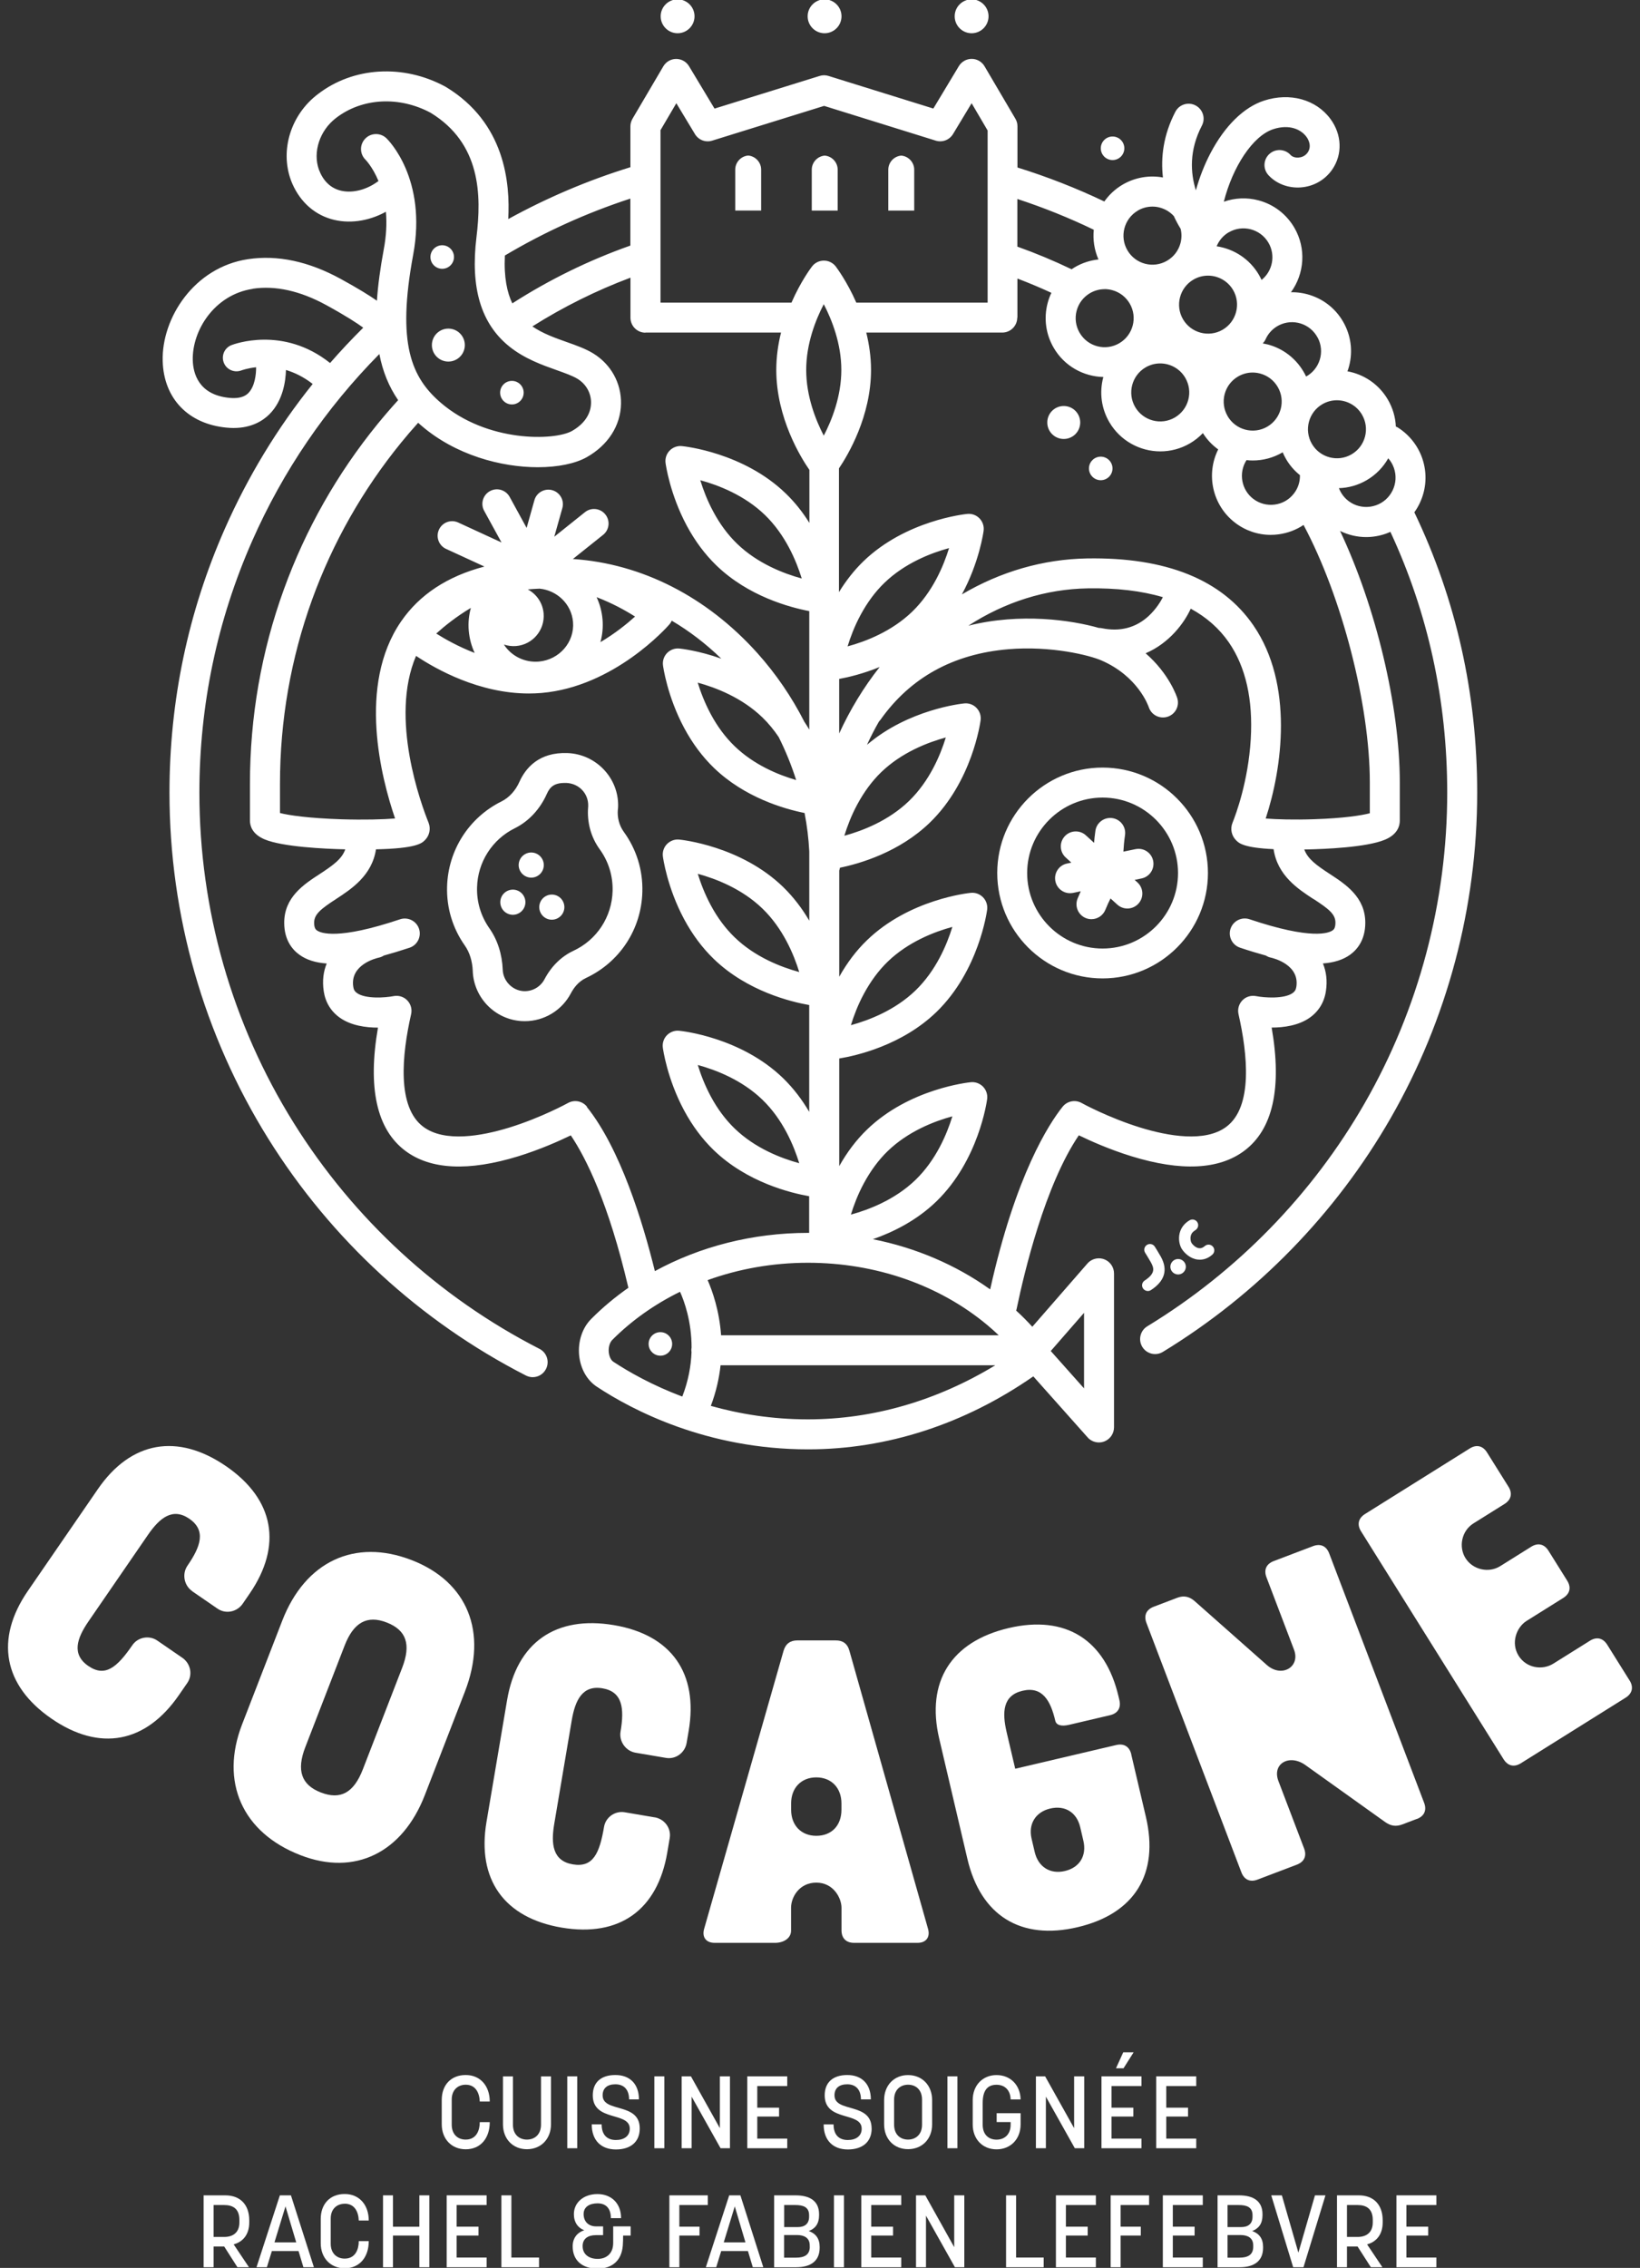 <?xml version="1.0" encoding="UTF-8"?>
<svg id="Calque_1" xmlns="http://www.w3.org/2000/svg" version="1.1" viewBox="0 0 282.86 390.9">
  <rect x="0" y="0" width="282.86" height="390.9" fill="#333333" stroke="none"/>
  <!-- Generator: Adobe Illustrator 29.8.2, SVG Export Plug-In . SVG Version: 2.1.1 Build 3)  -->
  <defs>
    <style>
      .st0 {
        fill: #fff;
      }
    </style>
  </defs>
  <path class="st0" d="M113.9,229.61c-1.12,0-2.03.91-2.03,2.03s.91,2.03,2.03,2.03,2.03-.91,2.03-2.03-.91-2.03-2.03-2.03Z"/>
  <path class="st0" d="M202.04,217.67c-.37.64-.15,1.45.49,1.82.64.37,1.45.15,1.82-.49.37-.64.15-1.45-.49-1.82-.64-.37-1.45-.15-1.82.49Z"/>
  <path class="st0" d="M206.16,212.03c.47-.27.64-.87.37-1.34-.27-.47-.87-.64-1.34-.37-.89.51-1.49,1.28-1.73,2.23-.26,1.07,0,2.14.38,2.73.49.76,1.46,1.64,2.67,1.81.13.02.27.03.42.03.61,0,1.39-.18,2.17-.87.41-.36.45-.98.09-1.39-.36-.41-.98-.45-1.39-.09-.34.3-.67.42-1.01.37-.52-.07-1.03-.52-1.29-.93-.1-.16-.25-.68-.12-1.19.1-.42.36-.74.78-.98Z"/>
  <path class="st0" d="M197.43,220.71c-.46.3-.59.91-.29,1.36.19.29.51.45.83.45.18,0,.37-.05.54-.16,2.38-1.55,2.96-3.48,1.72-5.73-.36-.65-1.02-1.71-1.05-1.75-.29-.46-.9-.6-1.36-.31-.46.29-.6.9-.31,1.36,0,0,.66,1.05.99,1.65.54.98.83,1.89-1.07,3.13Z"/>
  <path class="st0" d="M88.29,69.71c1.12,0,2.03-.91,2.03-2.03s-.91-2.03-2.03-2.03-2.03.91-2.03,2.03.91,2.03,2.03,2.03Z"/>
  <path class="st0" d="M74.49,59.48c0,1.57,1.27,2.84,2.84,2.84s2.84-1.27,2.84-2.84-1.27-2.84-2.84-2.84-2.84,1.27-2.84,2.84Z"/>
  <path class="st0" d="M76.27,46.33c1.12,0,2.03-.91,2.03-2.03s-.91-2.03-2.03-2.03-2.03.91-2.03,2.03.91,2.03,2.03,2.03Z"/>
  <path class="st0" d="M142.22,5.73c1.61,0,2.92-1.31,2.92-2.92s-1.31-2.92-2.92-2.92-2.92,1.31-2.92,2.92,1.31,2.92,2.92,2.92Z"/>
  <path class="st0" d="M116.87,5.73c1.61,0,2.92-1.31,2.92-2.92s-1.31-2.92-2.92-2.92-2.92,1.31-2.92,2.92,1.31,2.92,2.92,2.92Z"/>
  <path class="st0" d="M167.58,5.73c1.61,0,2.92-1.31,2.92-2.92s-1.31-2.92-2.92-2.92-2.92,1.31-2.92,2.92,1.31,2.92,2.92,2.92Z"/>
  <path class="st0" d="M144.48,29.25c0-1.27-.99-2.33-2.24-2.43-1.25.11-2.23,1.16-2.23,2.43v7.05h4.47v-7.05Z"/>
  <path class="st0" d="M157.68,29.25c0-1.27-.99-2.33-2.24-2.43-1.25.11-2.23,1.16-2.23,2.43v7.05h4.47v-7.05Z"/>
  <path class="st0" d="M129.05,26.81c-1.25.1-2.24,1.16-2.24,2.43v7.05h4.47v-7.05c0-1.27-.99-2.33-2.24-2.43Z"/>
  <path class="st0" d="M39.12,73.71c.4.04.79.06,1.16.06,3.11,0,5.06-1.25,6.18-2.36,2.38-2.38,2.81-5.78,2.86-7.64,1.47.44,3.05,1.19,4.61,2.41-6.1,7.6-11.17,15.95-15.15,24.95-6.34,14.36-9.55,29.67-9.55,45.49,0,21.16,5.9,41.79,17.05,59.66,10.85,17.38,26.21,31.48,44.42,40.8.38.19.78.29,1.17.29.94,0,1.84-.51,2.3-1.41.65-1.27.15-2.82-1.12-3.47-17.38-8.89-32.04-22.36-42.39-38.94-10.64-17.04-16.27-36.73-16.27-56.92,0-15.1,3.07-29.71,9.11-43.41,5.31-12.03,12.68-22.84,21.93-32.2.58,3.03,1.65,5.63,3.24,7.95-1.21,1.33-2.39,2.7-3.52,4.08-6.99,8.58-12.44,18.18-16.19,28.54-3.89,10.72-5.85,21.99-5.85,33.49v6.37c0,.81.33,2.3,2.52,3.22,3.1,1.3,10.35,1.64,13.92,1.72-.58,1.68-2.15,2.78-4.41,4.26-2.74,1.78-6.14,4-6.12,8.43.01,2.99,1.44,4.64,2.65,5.5,1.2.86,2.74,1.35,4.68,1.49-.56,1.35-.79,2.94-.51,4.81.29,1.9,1.26,3.47,2.8,4.55,1.93,1.35,4.47,1.69,6.55,1.69h0c-1.8,10.4-.22,17.53,4.71,21.23,4.36,3.27,10.92,3.58,19.51.94,3.75-1.16,7.04-2.63,9.04-3.6,2.61,3.88,6.51,11.63,9.93,26.27-2.3,1.61-4.45,3.4-6.41,5.37-1.55,1.55-2.32,3.92-2.08,6.31.24,2.29,1.35,4.26,3.06,5.38,6.11,4.03,18.98,10.79,36.42,10.79,13.61,0,26.99-4.34,38.85-12.58l9.37,10.52c.05.05.1.11.15.16.49.46,1.14.71,1.8.71.35,0,.69-.07,1.02-.21.96-.41,1.58-1.36,1.58-2.41v-26.5c0-1.05-.62-2-1.59-2.41-.95-.41-2.08-.2-2.83.51-.06.06-.11.11-.16.17l-9.51,10.91c-.88-.96-1.81-1.9-2.79-2.79.04-.1.07-.21.09-.32,1.32-6.33,4.88-21.28,10.72-29.89,2,.97,5.29,2.44,9.04,3.6,8.59,2.65,15.15,2.33,19.51-.94,4.93-3.7,6.51-10.83,4.71-21.23h0c2.08,0,4.62-.34,6.55-1.69,1.54-1.08,2.51-2.65,2.8-4.55.29-1.87.05-3.46-.51-4.81,1.93-.14,3.48-.64,4.67-1.49,1.2-.86,2.63-2.51,2.64-5.5.02-4.43-3.39-6.65-6.12-8.43-2.25-1.47-3.81-2.57-4.4-4.23.13,0,.25,0,.39,0,3-.06,10.31-.34,13.52-1.68,2.23-.93,2.56-2.45,2.56-3.27v-6.62c0-13.11-4.15-30.33-10.3-43.32.02,0,.03.02.05.02,1.41.68,2.92,1.03,4.45,1.03,1.13,0,2.26-.19,3.36-.57.28-.1.55-.21.82-.33,6.5,13.97,9.8,29.08,9.8,44.95,0,18.81-4.92,37.31-14.23,53.52-9.03,15.73-22,29.03-37.5,38.46-1.22.74-1.6,2.33-.86,3.55.49.8,1.34,1.24,2.21,1.24.46,0,.92-.12,1.34-.38,16.24-9.89,29.82-23.82,39.29-40.3,9.76-16.99,14.92-36.38,14.92-56.09,0-17.08-3.65-33.33-10.84-48.32.34-.47.64-.97.9-1.51,1.19-2.46,1.35-5.23.46-7.81-.75-2.16-2.22-4.02-4.14-5.25-.13-.09-.27-.15-.41-.21-.07-1.62-.54-3.21-1.38-4.65-1.56-2.67-4.15-4.36-6.97-4.87.05-.13.09-.26.14-.39.82-2.59.59-5.34-.66-7.75-1.25-2.41-3.36-4.19-5.95-5.01-1.07-.34-2.17-.5-3.27-.48,2.31-3.17,2.68-7.53.58-11.13-1.37-2.34-3.57-4.02-6.19-4.71-2-.53-4.06-.43-5.97.24,1.51-5.97,4.97-11.35,8.54-12.51,2.81-.91,4.79.08,5.7,1.31.26.34,1.02,1.56.22,2.72-.49.7-1.2.84-1.59.87-.56.04-1.07-.14-1.35-.44-.95-1.06-2.59-1.15-3.65-.19-1.06.95-1.15,2.58-.19,3.64,1.33,1.47,3.39,2.27,5.51,2.14,2.24-.14,4.24-1.26,5.5-3.08,1.81-2.61,1.69-6.04-.31-8.74-2.48-3.35-6.97-4.59-11.43-3.15-3.49,1.13-6.77,4.34-9.25,9.06-1.05,2-1.9,4.18-2.52,6.41-.94-3.01-1.18-6.91,1.04-11.16.66-1.26.17-2.82-1.1-3.48-1.26-.66-2.82-.17-3.48,1.1-2.07,3.98-2.54,7.86-2.14,11.32-2.38-.43-4.81-.01-6.93,1.22-1.3.76-2.36,1.76-3.18,2.92-4.84-2.31-9.87-4.27-14.98-5.86v-7.1c0-.46-.12-.91-.36-1.31l-5.32-9.04c-.46-.78-1.3-1.27-2.21-1.27h-.01c-.9,0-1.74.47-2.21,1.25l-4.4,7.31-18.08-5.62c-.5-.16-1.03-.16-1.53,0l-18.13,5.63-4.4-7.31c-.47-.78-1.31-1.25-2.21-1.25h-.01c-.91,0-1.75.49-2.21,1.27l-5.32,9.04c-.23.4-.36.85-.36,1.31v7.04c-7.3,2.25-14.36,5.25-21.07,8.94.34-6.25-.55-16.61-10.78-22.79-.04-.02-.07-.04-.11-.06-7.25-3.91-15.88-3.38-21.97,1.34-4.62,3.51-6.53,9.59-4.63,14.79,0,.01,0,.02.01.04,1.28,3.35,3.72,5.72,6.87,6.66,3.02.9,6.47.43,9.51-1.24.18,2.04.06,4.21-.37,6.49-.6,3.24-1,6.16-1.18,8.84-1.28-.89-3.27-2.13-6.29-3.78-5.5-3-10.86-4.14-15.93-3.38-9.36,1.4-14.93,10.21-14.73,17.56.18,6.46,4.41,10.86,11.04,11.48ZM186.97,226.28v13.02l-5.74-6.44,5.74-6.58ZM101.24,190.75c-.79-.98-2.16-1.25-3.27-.64-.05.03-4.64,2.55-10.17,4.25-4.73,1.45-11.14,2.6-14.81-.16-4.58-3.44-3.66-12.45-2.08-19.41.19-.85-.06-1.74-.67-2.37-.61-.63-1.5-.9-2.36-.73-1.42.28-4.82.52-6.3-.52-.39-.27-.58-.59-.65-1.09-.58-3.8,3.9-4.91,4.4-5.02.32-.07.61-.19.87-.36,1.39-.38,2.87-.83,4.44-1.35,1.35-.45,2.08-1.92,1.63-3.27-.45-1.35-1.92-2.08-3.27-1.63-10.75,3.61-13.69,2.38-14.33,1.92-.16-.11-.49-.35-.49-1.32,0-1.47,1.15-2.38,3.78-4.09,2.65-1.73,6.2-4.05,6.89-8.57,6.99-.15,7.9-1.05,8.43-1.57.8-.79,1.05-1.97.64-3.01-1.26-3.12-6.77-18.01-2.16-28.76,3.49,2.33,10.91,6.48,19.45,6.48.72,0,1.45-.03,2.18-.09,12.56-1.07,21.68-11.37,22.06-11.81.17-.2.31-.42.41-.65,3.02,1.78,5.89,3.97,8.55,6.55-3.93-1.4-7.01-1.73-7.24-1.75-.78-.08-1.56.21-2.11.77-.55.56-.81,1.35-.71,2.13.03.22.73,5.36,3.68,10.84,1.41,2.62,3.12,4.91,5.07,6.8,5.32,5.15,12.18,7.11,15.67,7.81.42,2.19.7,4.41.81,6.63v11.93c-1.17-2-2.65-4-4.51-5.81-7.29-7.06-17.49-8.13-17.92-8.17-.78-.08-1.56.21-2.11.77-.55.56-.81,1.35-.71,2.13.03.22.73,5.36,3.68,10.85,1.41,2.62,3.12,4.91,5.07,6.8,5.77,5.59,13.36,7.42,16.49,7.97v18.41c-1.17-2-2.65-4-4.51-5.81-7.29-7.06-17.49-8.13-17.92-8.17-.78-.08-1.56.21-2.11.77-.55.56-.81,1.35-.71,2.13.03.22.73,5.36,3.68,10.85,1.41,2.62,3.12,4.91,5.07,6.8,5.77,5.59,13.36,7.42,16.49,7.97v6.32c-.08,0-.16,0-.24,0-9.45,0-18.56,2.33-26.37,6.59-2.09-8.49-5.95-21.09-11.75-28.32ZM80.85,108.72c.12,1.36.47,2.65,1.02,3.82-2.73-1.05-5.04-2.34-6.63-3.34,1.4-1.26,3.45-2.92,5.97-4.42-.34,1.25-.48,2.58-.36,3.94ZM91.04,101.59c.66-.06,1.34-.1,2.03-.13,3.02.3,5.5,2.67,5.76,5.73.3,3.47-2.35,6.53-5.9,6.84-2.49.21-4.78-1-6.02-2.94.66.22,1.37.32,2.11.26,2.86-.24,4.98-2.76,4.74-5.62-.15-1.81-1.22-3.32-2.71-4.13ZM103.92,106.75c-.12-1.36-.47-2.65-1.02-3.82,2.73,1.04,5.04,2.33,6.63,3.34-1.4,1.26-3.45,2.92-5.97,4.41.34-1.25.48-2.58.36-3.94ZM131.49,123.65c1.09,1.05,2.02,2.21,2.81,3.38,1.2,2.39,2.21,4.88,3.02,7.42-3.08-.89-7.29-2.62-10.63-5.85-1.57-1.52-2.96-3.38-4.11-5.53-1.04-1.94-1.76-3.85-2.24-5.41,3.12.85,7.62,2.58,11.15,5.99ZM137.84,167.54c-3.12-.85-7.62-2.58-11.14-5.99-1.57-1.52-2.96-3.38-4.11-5.53-1.04-1.94-1.76-3.85-2.24-5.41,3.12.85,7.62,2.58,11.15,5.99,3.53,3.41,5.4,7.86,6.35,10.95ZM137.84,200.49c-3.12-.85-7.62-2.58-11.14-5.99-1.57-1.52-2.96-3.38-4.11-5.53-1.04-1.94-1.76-3.85-2.24-5.41,3.12.85,7.62,2.58,11.15,5.99,3.53,3.41,5.4,7.86,6.35,10.95ZM119.27,233.08c-.09,2.34-.54,4.92-1.59,7.63-5.21-1.95-9.25-4.26-11.91-6.01-.39-.26-.69-.89-.77-1.6-.09-.85.15-1.69.6-2.15,3.35-3.36,7.31-6.15,11.69-8.3.71,1.57,2,5.09,1.99,9.63-.03.15-.04.29-.04.45,0,.12.01.23.03.34ZM139.36,244.64c-6.27,0-11.89-.95-16.76-2.32.92-2.44,1.44-4.79,1.68-7h47.38c-10.06,6.11-21.11,9.32-32.31,9.32ZM124.37,230.15c-.31-4.33-1.53-7.71-2.32-9.51,5.4-1.95,11.27-2.99,17.3-2.99,11.64,0,22.63,3.81,30.93,10.73.68.57,1.34,1.16,1.98,1.77h-47.89ZM151.71,114.98c-2.77,3.51-5.11,7.37-6.97,11.44v-9.4c1.59-.29,4.13-.89,6.97-2.05ZM146.19,111.4c.48-1.56,1.19-3.47,2.24-5.41,1.16-2.15,2.54-4.02,4.11-5.53,3.53-3.41,8.03-5.14,11.15-5.99-.95,3.09-2.82,7.53-6.35,10.95-3.53,3.41-8.03,5.15-11.15,5.99ZM147.87,138.64c1.16-2.15,2.54-4.02,4.11-5.54,3.53-3.41,8.03-5.14,11.15-5.99-.95,3.09-2.82,7.53-6.35,10.95-3.53,3.41-8.03,5.14-11.15,5.99.48-1.56,1.19-3.47,2.24-5.41ZM142.08,75.09c-1.41-2.72-3.03-6.82-3.03-11.33s1.62-8.62,3.03-11.33c1.41,2.72,3.03,6.82,3.03,11.33s-1.62,8.62-3.03,11.33ZM226.55,154.95c2.63,1.71,3.79,2.62,3.78,4.09,0,.97-.33,1.21-.49,1.32-.64.46-3.58,1.69-14.33-1.92-1.35-.45-2.81.28-3.27,1.63-.45,1.35.28,2.81,1.63,3.27,1.58.53,3.07.98,4.46,1.36.25.16.53.29.84.35.51.11,5,1.23,4.42,5.03-.08.51-.27.82-.65,1.09-1.48,1.04-4.89.8-6.3.52-.86-.17-1.75.1-2.36.73-.61.63-.86,1.52-.67,2.37,1.58,6.95,2.5,15.97-2.08,19.41-3.67,2.76-10.08,1.61-14.81.16-5.53-1.7-10.13-4.22-10.17-4.25-1.1-.61-2.48-.34-3.27.64-2.33,2.91-8.1,11.7-12.5,31.49-5.92-4.23-12.83-7.18-20.23-8.65,3.41-1.19,7.51-3.18,10.96-6.52,7.29-7.06,8.69-17.21,8.75-17.64.1-.78-.16-1.56-.71-2.13-.55-.56-1.32-.85-2.11-.77-.43.04-10.63,1.12-17.91,8.17-1.83,1.77-3.43,3.88-4.78,6.29v-18.55c2.93-.48,10.81-2.26,16.76-8.01,7.29-7.06,8.69-17.21,8.75-17.64.1-.78-.16-1.56-.71-2.13-.55-.56-1.32-.85-2.11-.77-.43.04-10.63,1.12-17.91,8.17-1.83,1.76-3.43,3.88-4.78,6.29v-18.3c.05-.16.09-.32.12-.49,3.54-.73,10.27-2.71,15.51-7.78,7.29-7.06,8.69-17.21,8.75-17.64.1-.78-.16-1.56-.71-2.13-.55-.57-1.32-.85-2.11-.77-.41.04-9.61,1.01-16.78,7.14.63-1.37,1.32-2.71,2.07-4.02.09-.09.17-.19.25-.29,5.15-7.28,12.57-11.37,22.06-12.17,7.35-.62,13.99,1.03,16.05,1.93,6.3,2.73,8.08,7.79,8.17,8.05.44,1.35,1.88,2.09,3.24,1.66,1.36-.43,2.11-1.88,1.67-3.24-.07-.22-1.37-4.16-5.45-7.7,4.07-1.74,6.66-5.21,7.78-7.69,2.73,1.48,4.92,3.42,6.58,5.82,2.91,4.23,4.18,9.85,3.77,16.7-.43,7.17-2.52,12.84-3.15,14.4-.42,1.04-.17,2.22.64,3.02.48.48,1.29,1.27,6.45,1.51.67,4.55,4.23,6.88,6.89,8.61ZM146.76,209.35c.48-1.56,1.19-3.47,2.24-5.41,1.16-2.15,2.54-4.02,4.11-5.54,3.53-3.41,8.03-5.14,11.15-5.99-.95,3.09-2.82,7.53-6.35,10.95-3.53,3.41-8.03,5.14-11.15,5.99ZM146.76,176.7c.48-1.56,1.19-3.47,2.24-5.41,1.16-2.15,2.54-4.02,4.11-5.54,3.53-3.41,8.03-5.14,11.15-5.99-.95,3.09-2.82,7.53-6.35,10.95-3.53,3.41-8.03,5.14-11.15,5.99ZM167.04,107.83c6.29-4.07,13.32-6.3,20.57-6.42,4.97-.08,9.29.43,12.96,1.52-.32.63-1.13,2.02-2.46,3.25-2.21,2.03-4.93,2.74-8.06,2.1-.17-.04-.35-.05-.52-.05-4.71-1.34-13.5-2.64-22.49-.39ZM239.44,78.99c.43.49.76,1.05.98,1.68.44,1.27.36,2.65-.23,3.86-.59,1.21-1.61,2.13-2.89,2.57-1.27.44-2.65.36-3.86-.22-1.17-.57-2.05-1.54-2.51-2.74,1.63-.05,3.27-.49,4.78-1.37,1.58-.92,2.85-2.22,3.73-3.78ZM230.58,68.99c1.72,0,3.4.89,4.33,2.48.67,1.15.86,2.5.52,3.79-.34,1.29-1.16,2.37-2.32,3.05-2.38,1.39-5.45.58-6.84-1.8-1.39-2.38-.58-5.45,1.8-6.84.79-.46,1.66-.68,2.51-.68ZM227.29,58.23c1.25,2.41.34,5.37-2.02,6.67-.13-.28-.27-.55-.43-.82-1.37-2.34-3.57-4.02-6.19-4.71-.28-.07-.57-.13-.86-.18.2-.21.38-.45.5-.73.47-1.03,1.25-1.85,2.25-2.37,2.45-1.27,5.47-.31,6.74,2.14ZM215,79.31c.36.04.72.06,1.08.06,1.74,0,3.5-.45,5.1-1.38.02,0,.03-.02.05-.03.17.39.36.78.58,1.16.64,1.1,1.46,2.03,2.4,2.78,0,.02,0,.04,0,.06.01,1.13-.34,2.2-1.04,3.1-.81,1.06-1.99,1.74-3.32,1.91-1.32.17-2.64-.18-3.7-.99-2.07-1.59-2.55-4.5-1.16-6.67ZM211.74,71.73c-.67-1.15-.86-2.5-.52-3.79.34-1.29,1.16-2.37,2.32-3.05.78-.45,1.64-.68,2.51-.68.43,0,.86.06,1.28.17,1.29.34,2.37,1.16,3.05,2.32,1.39,2.38.58,5.45-1.8,6.84-2.38,1.39-5.45.58-6.84-1.8ZM211.94,40.04c2.38-1.39,5.45-.58,6.84,1.8,1.26,2.16.71,4.89-1.19,6.41-.14-.3-.29-.58-.45-.87-1.62-2.77-4.35-4.49-7.3-4.93.42-1.02,1.14-1.86,2.1-2.42ZM205.84,48.19c.79-.46,1.66-.68,2.51-.68,1.72,0,3.4.89,4.33,2.48,1.39,2.38.58,5.45-1.8,6.84-2.38,1.39-5.45.58-6.84-1.8-1.39-2.38-.58-5.45,1.8-6.84ZM204.95,68.91c-.34,1.29-1.16,2.37-2.32,3.05-2.38,1.39-5.45.58-6.84-1.8-1.39-2.38-.58-5.45,1.8-6.84.79-.46,1.66-.68,2.51-.68,1.72,0,3.4.89,4.33,2.48.67,1.15.86,2.5.52,3.79ZM196.25,36.29c.77-.45,1.64-.68,2.51-.68.43,0,.86.05,1.28.17.95.25,1.78.76,2.42,1.47.36.79.76,1.52,1.17,2.19.2.8.19,1.64-.02,2.45-.34,1.29-1.16,2.37-2.32,3.05-1.15.67-2.5.86-3.79.52-1.29-.34-2.37-1.16-3.05-2.32-1.39-2.38-.58-5.45,1.8-6.84ZM190.52,49.83c.42,0,.86.06,1.28.17,1.29.34,2.37,1.16,3.05,2.32,1.39,2.38.58,5.45-1.8,6.84-1.15.67-2.5.86-3.79.52-1.29-.34-2.37-1.16-3.05-2.32-.67-1.15-.86-2.5-.52-3.79.34-1.29,1.16-2.37,2.32-3.05.78-.45,1.64-.68,2.51-.68ZM175.48,34.3c4.5,1.47,8.92,3.25,13.17,5.3-.17,1.71.08,3.47.81,5.12-1.42.15-2.8.59-4.07,1.33-.19.11-.38.23-.57.36-3.04-1.46-6.18-2.77-9.35-3.9v-8.21ZM175.48,54.74v-6.73c1.98.75,3.94,1.58,5.86,2.46-.27.56-.49,1.16-.65,1.77-.69,2.63-.32,5.36,1.05,7.71,1.84,3.16,5.14,4.95,8.56,5.03,0,.02-.01.04-.02.07-.69,2.63-.32,5.36,1.05,7.71,1.89,3.23,5.3,5.04,8.8,5.04,1.74,0,3.5-.45,5.1-1.38.84-.49,1.59-1.09,2.24-1.77.71,1.13,1.61,2.07,2.64,2.81-2.14,4.27-1.03,9.6,2.89,12.62,1.79,1.38,3.95,2.11,6.17,2.11.44,0,.89-.03,1.34-.09,1.57-.21,3.04-.76,4.32-1.62,6.63,12.4,11.43,31.02,11.43,44.36v5.33c-1.42.38-4.59.87-9.6,1.03-3.53.12-6.48.03-8.36-.12,2.84-8.64,4.88-23.1-2.12-33.29-5.42-7.88-15.06-11.77-28.68-11.54-7.58.13-14.94,2.27-21.6,6.2,2.99-5.5,3.71-10.67,3.75-10.97.1-.78-.16-1.56-.71-2.13-.55-.57-1.32-.85-2.11-.77-.43.04-10.63,1.12-17.92,8.17-1.57,1.52-2.98,3.31-4.21,5.31v-21.33c1.57-2.32,5.53-8.98,5.53-16.97,0-2.28-.33-4.45-.82-6.44h23.46c1.42,0,2.58-1.15,2.58-2.58ZM113.89,22.49l2.76-4.7,3.21,5.32c.61,1.02,1.84,1.49,2.98,1.13l19.3-5.99,19.25,5.99c1.14.35,2.36-.11,2.98-1.13l3.21-5.32,2.76,4.7v29.67h-22.65c-1.62-3.69-3.42-6.06-3.55-6.24-.49-.63-1.24-1-2.04-1s-1.56.37-2.04,1c-.14.18-1.94,2.55-3.55,6.24h-22.59v-29.67ZM111.31,57.32h23.4c-.5,1.99-.82,4.16-.82,6.44,0,8.32,4.29,15.19,5.71,17.23v9.14c-1.09-1.75-2.43-3.49-4.07-5.07-7.29-7.06-17.49-8.13-17.92-8.17-.78-.08-1.56.21-2.11.77-.55.57-.81,1.35-.71,2.13.03.22.73,5.36,3.68,10.85,1.41,2.62,3.12,4.91,5.07,6.8,5.51,5.34,12.69,7.25,16.04,7.89v20.43c-.26-.45-.55-.91-.85-1.36-2.17-4.26-4.89-8.25-8.1-11.83-8.74-9.73-19.96-15.43-31.82-16.22l5.21-4.16c1.08-.86,1.26-2.44.39-3.52-.86-1.08-2.44-1.26-3.52-.39l-5.29,4.23,1.39-4.93c.38-1.33-.4-2.71-1.73-3.09-1.33-.37-2.72.4-3.09,1.73l-1.34,4.77-2.93-5.35c-.67-1.21-2.19-1.66-3.4-.99-1.21.66-1.66,2.19-.99,3.4l2.99,5.45-7.47-3.44c-1.26-.58-2.74-.03-3.32,1.23-.58,1.26-.03,2.74,1.23,3.32l6.61,3.04c-6.38,1.67-11.2,4.84-14.38,9.47-7.57,11.01-3.39,27.06-1.03,33.95-2.03.17-5.31.26-9.28.14-5.56-.18-9.05-.68-10.57-1.08v-5.05c0-10.9,1.87-21.58,5.54-31.73,3.56-9.81,8.72-18.91,15.34-27.04.95-1.17,1.94-2.32,2.95-3.44.17.16.34.31.52.46,5.95,5.13,13.82,7.2,20.12,7.2,3.47,0,6.47-.63,8.42-1.72,3.7-2.08,5.86-5.45,5.93-9.23.06-3.55-1.73-6.79-4.8-8.67-1.31-.8-2.88-1.36-4.55-1.95-2.04-.72-4.14-1.47-5.94-2.7,5.35-3.37,11.02-6.19,16.92-8.4v6.9c0,1.43,1.16,2.58,2.58,2.58ZM138.28,99.71c-3.12-.85-7.62-2.58-11.15-5.99-1.57-1.52-2.96-3.38-4.11-5.54-1.05-1.94-1.76-3.85-2.24-5.41,3.12.85,7.62,2.58,11.15,5.99,3.52,3.41,5.4,7.86,6.35,10.95ZM87.08,44.04c6.83-4.06,14.1-7.35,21.64-9.81v8.1c-7.14,2.52-13.97,5.86-20.36,9.96-.88-1.84-1.47-4.44-1.28-8.26ZM64.85,23.11c-.68,0-1.35.26-1.86.79-.99,1.03-.96,2.65.06,3.64.01.01,1.23,1.25,2.23,3.67-.07.04-.14.08-.2.13-2.06,1.49-4.58,2.04-6.56,1.45-1.61-.48-2.8-1.67-3.51-3.53-1.1-3.04.13-6.77,2.93-8.91,4.48-3.47,10.88-3.83,16.32-.92,8.69,5.29,8.8,14.23,7.92,21.44-1.07,8.75.78,14.92,5.65,18.84,2.63,2.12,5.71,3.21,8.19,4.09,1.4.5,2.73.97,3.58,1.49,1.49.91,2.37,2.47,2.34,4.17-.03,1.94-1.21,3.65-3.3,4.83-2.98,1.67-14.6,2.04-22.64-4.89-5.04-4.35-7.59-10.13-4.74-25.47,2.45-13.14-4.32-19.82-4.61-20.1-.5-.48-1.15-.72-1.8-.72ZM43.57,49.77c3.93-.59,8.2.36,12.69,2.81,3.49,1.91,5.43,3.19,6.39,3.9-1.99,1.97-3.9,4-5.72,6.09-8.12-6.47-16.63-3.23-17.02-3.08-1.19.47-1.78,1.82-1.31,3.02.46,1.2,1.82,1.79,3.02,1.34.11-.04,1.07-.39,2.55-.55.02,1.11-.19,3.31-1.35,4.46-.26.25-1.03,1.02-3.21.82-5.39-.5-6.3-4.28-6.36-6.48-.14-5.15,3.76-11.32,10.33-12.31Z"/>
  <path class="st0" d="M183.47,75.66c1.57,0,2.84-1.27,2.84-2.84s-1.27-2.84-2.84-2.84-2.84,1.27-2.84,2.84,1.27,2.84,2.84,2.84Z"/>
  <path class="st0" d="M189.85,82.77c1.12,0,2.03-.91,2.03-2.03s-.91-2.03-2.03-2.03-2.03.91-2.03,2.03.91,2.03,2.03,2.03Z"/>
  <path class="st0" d="M93.61,148.24c-.48-1.1-1.76-1.6-2.85-1.12-1.1.48-1.6,1.76-1.12,2.85s1.76,1.6,2.85,1.12c1.1-.48,1.6-1.76,1.12-2.85Z"/>
  <path class="st0" d="M87.59,153.52c-1.1.48-1.6,1.76-1.12,2.85.48,1.1,1.76,1.6,2.85,1.12,1.1-.48,1.6-1.76,1.12-2.85-.48-1.1-1.76-1.6-2.85-1.12Z"/>
  <path class="st0" d="M94.31,154.37c-1.1.48-1.6,1.76-1.12,2.85.48,1.1,1.76,1.6,2.85,1.12,1.1-.48,1.6-1.76,1.12-2.85-.48-1.1-1.76-1.6-2.85-1.12Z"/>
  <path class="st0" d="M106.58,139.52c.01-.17.02-.34.03-.5.13-4.89-3.78-9.03-8.72-9.22-4.94-.19-7.24,2.59-8.3,4.95-.68,1.53-1.78,2.73-3.09,3.38-5.63,2.79-9.22,8.42-9.39,14.7-.1,3.65.96,7.16,3.06,10.14.83,1.18,1.3,2.7,1.37,4.39v.11c.23,4.54,3.82,8.2,8.35,8.52.21.01.41.02.62.02,3.32,0,6.39-1.84,7.95-4.8.45-.86,1.27-2.02,2.6-2.64,5.84-2.73,9.57-8.42,9.73-14.86.1-3.74-1.01-7.31-3.2-10.33-.78-1.08-1.15-2.44-1.03-3.84ZM98.9,163.88c-2.08.97-3.81,2.67-4.99,4.91-.71,1.34-2.14,2.14-3.65,2.04-1.89-.13-3.45-1.72-3.55-3.63v-.05c-.11-2.69-.9-5.16-2.31-7.16-1.45-2.07-2.19-4.5-2.12-7.04.11-4.36,2.61-8.27,6.52-10.2,2.38-1.18,4.34-3.27,5.51-5.9.52-1.17,1.23-1.9,3.08-1.9.1,0,.2,0,.3,0,2.16.09,3.81,1.81,3.76,3.94,0,.07,0,.14-.01.21-.22,2.63.49,5.22,2,7.29,1.52,2.1,2.28,4.57,2.22,7.17-.12,4.47-2.7,8.43-6.76,10.32Z"/>
  <path class="st0" d="M190.17,132.3c-10.02,0-18.17,8.15-18.17,18.17s8.15,18.17,18.17,18.17,18.17-8.15,18.17-18.17-8.15-18.17-18.17-18.17ZM190.17,163.49c-7.17,0-13.01-5.84-13.01-13.01s5.84-13.01,13.01-13.01,13.01,5.84,13.01,13.01-5.84,13.01-13.01,13.01Z"/>
  <path class="st0" d="M195.83,146.36c-.99.2-1.48.31-1.98.41-.03,0-.06.01-.09.02,0-.1.01-.2.02-.3.04-.65.09-1.38.26-2.56.2-1.41-.78-2.72-2.19-2.92-1.41-.2-2.72.78-2.92,2.19-.12.86-.19,1.53-.23,2.07l-1.41-1.29c-1.05-.96-2.68-.89-3.65.16-.96,1.05-.89,2.68.16,3.65l.98.89c-.22.05-.46.1-.75.16-1.4.29-2.29,1.66-2,3.05.25,1.22,1.33,2.06,2.52,2.06.17,0,.35-.02.53-.05.58-.12.98-.21,1.32-.28-.16.35-.34.76-.54,1.25-.54,1.32.09,2.83,1.41,3.37.32.13.65.19.98.19,1.02,0,1.98-.61,2.39-1.6.37-.91.65-1.48.9-1.97.29.26.63.56,1.16,1.05.49.45,1.12.68,1.74.68.7,0,1.4-.28,1.91-.84.96-1.05.89-2.68-.16-3.65-.18-.17-.34-.31-.49-.44.31-.07.68-.14,1.19-.25,1.4-.29,2.29-1.65,2-3.05-.29-1.4-1.65-2.29-3.05-2Z"/>
  <path class="st0" d="M191.89,27.59c1.12,0,2.03-.91,2.03-2.03s-.91-2.03-2.03-2.03-2.03.91-2.03,2.03.91,2.03,2.03,2.03Z"/>
  <polygon class="st0" points="88.2 378.39 86.48 378.39 86.48 390.78 92.97 390.78 92.97 389.11 88.2 389.11 88.2 378.39"/>
  <polygon class="st0" points="200.56 390.78 207.45 390.78 207.45 389.11 202.28 389.11 202.28 385.32 206.04 385.32 206.04 383.79 202.28 383.79 202.28 380.06 207.45 380.06 207.45 378.39 200.56 378.39 200.56 390.78"/>
  <polygon class="st0" points="182.12 390.78 189.01 390.78 189.01 389.11 183.84 389.11 183.84 385.32 187.6 385.32 187.6 383.79 183.84 383.79 183.84 380.06 189.01 380.06 189.01 378.39 182.12 378.39 182.12 390.78"/>
  <polygon class="st0" points="191.56 390.78 193.28 390.78 193.28 385.32 196.76 385.32 196.76 383.79 193.28 383.79 193.28 380.06 198.19 380.06 198.19 378.39 191.56 378.39 191.56 390.78"/>
  <polygon class="st0" points="223.94 388.27 221.09 378.39 219.26 378.39 223.04 390.78 224.82 390.78 228.61 378.39 226.8 378.39 223.94 388.27"/>
  <path class="st0" d="M215.97,384.54c1.12-.42,1.78-1.27,1.78-2.72v-.18c0-2.3-1.62-3.25-4.06-3.25h-3.69v12.39h3.81c2.44,0,4.04-1.02,4.04-3.36v-.14c0-1.46-.69-2.32-1.88-2.74ZM211.72,380.06h1.92c1.39,0,2.39.35,2.39,1.76v.25c0,1.23-.76,1.79-1.95,1.79h-2.36v-3.8ZM216.15,387.25c0,1.46-1.02,1.88-2.39,1.88h-2.04v-3.9h2.22c1.27,0,2.21.49,2.21,1.79v.23Z"/>
  <polygon class="st0" points="117.17 380.06 122.08 380.06 122.08 378.39 115.45 378.39 115.45 390.78 117.17 390.78 117.17 385.32 120.65 385.32 120.65 383.79 117.17 383.79 117.17 380.06"/>
  <path class="st0" d="M38.86,378.39h-3.74v12.39h1.72v-3.57h1.83l2.28,3.57h1.99l-2.64-3.94c1.62-.44,2.69-1.72,2.69-3.78v-.35c0-2.78-1.62-4.32-4.13-4.32ZM41.29,383.05c0,1.78-1.14,2.51-2.62,2.51h-1.83v-5.5h1.83c1.49,0,2.62.63,2.62,2.57v.42Z"/>
  <path class="st0" d="M48.27,378.39l-4.03,12.39h1.79l.86-2.79h4.6l.84,2.79h1.81l-3.96-12.39h-1.93ZM47.34,386.49l1.9-6.2,1.85,6.2h-3.74Z"/>
  <polygon class="st0" points="240.85 390.78 247.74 390.78 247.74 389.11 242.57 389.11 242.57 385.32 246.33 385.32 246.33 383.79 242.57 383.79 242.57 380.06 247.74 380.06 247.74 378.39 240.85 378.39 240.85 390.78"/>
  <polygon class="st0" points="77.04 390.78 83.93 390.78 83.93 389.11 78.76 389.11 78.76 385.32 82.53 385.32 82.53 383.79 78.76 383.79 78.76 380.06 83.93 380.06 83.93 378.39 77.04 378.39 77.04 390.78"/>
  <path class="st0" d="M234.34,378.39h-3.74v12.39h1.72v-3.57h1.83l2.29,3.57h1.99l-2.64-3.94c1.62-.44,2.69-1.72,2.69-3.78v-.35c0-2.78-1.62-4.32-4.13-4.32ZM236.77,383.05c0,1.78-1.14,2.51-2.62,2.51h-1.83v-5.5h1.83c1.49,0,2.62.63,2.62,2.57v.42Z"/>
  <path class="st0" d="M59.45,379.83c1.71,0,2.37,1.39,2.43,2.9h1.72c0-2.64-1.58-4.57-4.15-4.57s-4.13,1.76-4.13,4.29v4.2c0,2.53,1.69,4.31,4.13,4.31,2.62,0,4.15-1.97,4.15-4.68h-1.72c0,1.39-.56,3.01-2.43,3.01-1.35,0-2.41-.88-2.41-2.58v-4.31c0-1.79,1.19-2.56,2.41-2.56Z"/>
  <polygon class="st0" points="72.33 383.8 67.78 383.8 67.78 378.39 66.06 378.39 66.06 390.78 67.78 390.78 67.78 385.32 72.33 385.32 72.33 390.78 74.05 390.78 74.05 378.39 72.33 378.39 72.33 383.8"/>
  <path class="st0" d="M105.76,386.58c0,1.99-1.32,2.76-2.67,2.76-1.42,0-2.6-.7-2.6-2.21,0-1.27.93-1.88,2.28-1.88h1.25v-1.51h-1.2c-1.37,0-2.16-.88-2.16-2.13s1.04-1.84,2.41-1.84,2.29.79,2.29,2.55h1.76c0-2.58-1.7-4.15-4.08-4.15s-4.06,1.46-4.06,3.46c0,1.39.69,2.37,1.79,2.78-1.04.3-2,1.21-2,2.76,0,2.39,1.58,3.85,4.31,3.85,2.32,0,4.13-1.21,4.34-4.01.04-.55.05-1.11.05-1.69h1.3v-1.58h-3.01v2.85Z"/>
  <path class="st0" d="M139.49,384.54c1.13-.42,1.78-1.27,1.78-2.72v-.18c0-2.3-1.62-3.25-4.06-3.25h-3.69v12.39h3.81c2.44,0,4.04-1.02,4.04-3.36v-.14c0-1.46-.69-2.32-1.88-2.74ZM135.24,380.06h1.92c1.39,0,2.39.35,2.39,1.76v.25c0,1.23-.76,1.79-1.95,1.79h-2.35v-3.8ZM139.67,387.25c0,1.46-1.02,1.88-2.39,1.88h-2.04v-3.9h2.21c1.27,0,2.21.49,2.21,1.79v.23Z"/>
  <polygon class="st0" points="148.55 390.78 155.44 390.78 155.44 389.11 150.27 389.11 150.27 385.32 154.03 385.32 154.03 383.79 150.27 383.79 150.27 380.06 155.44 380.06 155.44 378.39 148.55 378.39 148.55 390.78"/>
  <polygon class="st0" points="164.58 387.32 159.59 378.39 157.99 378.39 157.99 390.78 159.71 390.78 159.71 381.89 164.7 390.78 166.32 390.78 166.32 378.39 164.58 378.39 164.58 387.32"/>
  <rect class="st0" x="143.84" y="378.39" width="1.72" height="12.39"/>
  <path class="st0" d="M125.77,378.39l-4.03,12.39h1.79l.86-2.79h4.61l.84,2.79h1.81l-3.95-12.39h-1.93ZM124.83,386.49l1.9-6.2,1.84,6.2h-3.74Z"/>
  <polygon class="st0" points="175.25 378.39 173.52 378.39 173.52 390.78 180.01 390.78 180.01 389.11 175.25 389.11 175.25 378.39"/>
  <path class="st0" d="M103.94,361.15c0-1.23.81-1.9,2.2-1.9,1.46,0,2.36.9,2.36,2.6h1.7c0-2.67-1.58-4.2-4.06-4.2s-3.9,1.27-3.9,3.5c0,4.61,6.38,2.76,6.38,5.75,0,1.3-1.02,1.95-2.39,1.95-1.47,0-2.46-.83-2.46-2.69h-1.71c0,2.78,1.63,4.32,4.17,4.32s4.11-1.3,4.11-3.62c0-4.57-6.4-2.65-6.4-5.71Z"/>
  <path class="st0" d="M150.33,366.86c0-4.57-6.4-2.65-6.4-5.71,0-1.23.81-1.9,2.2-1.9,1.46,0,2.36.9,2.36,2.6h1.71c0-2.67-1.58-4.2-4.06-4.2s-3.9,1.27-3.9,3.5c0,4.61,6.38,2.76,6.38,5.75,0,1.3-1.02,1.95-2.39,1.95-1.48,0-2.46-.83-2.46-2.69h-1.71c0,2.78,1.64,4.32,4.17,4.32s4.11-1.3,4.11-3.62Z"/>
  <rect class="st0" x="97.84" y="357.88" width="1.72" height="12.39"/>
  <path class="st0" d="M80.32,359.32c1.7,0,2.37,1.39,2.43,2.9h1.72c0-2.64-1.58-4.57-4.15-4.57s-4.13,1.76-4.13,4.29v4.2c0,2.53,1.69,4.31,4.13,4.31,2.62,0,4.15-1.97,4.15-4.68h-1.72c0,1.39-.56,3.01-2.43,3.01-1.35,0-2.41-.88-2.41-2.58v-4.31c0-1.79,1.19-2.57,2.41-2.57Z"/>
  <rect class="st0" x="112.86" y="357.88" width="1.72" height="12.39"/>
  <path class="st0" d="M93.31,366.2c0,1.71-1.09,2.58-2.43,2.58-1.23,0-2.41-.77-2.41-2.58v-8.31h-1.72v8.26c0,2.53,1.71,4.29,4.13,4.29s4.15-1.76,4.15-4.29v-8.26h-1.72v8.31Z"/>
  <polygon class="st0" points="206.32 359.55 206.32 357.88 199.42 357.88 199.42 370.27 206.32 370.27 206.32 368.61 201.15 368.61 201.15 364.81 204.91 364.81 204.91 363.28 201.15 363.28 201.15 359.55 206.32 359.55"/>
  <rect class="st0" x="163.41" y="357.88" width="1.72" height="12.39"/>
  <polygon class="st0" points="193.73 353.74 192.48 356.49 193.78 356.49 195.52 353.74 193.73 353.74"/>
  <polygon class="st0" points="189.98 370.27 196.88 370.27 196.88 368.61 191.71 368.61 191.71 364.81 195.47 364.81 195.47 363.28 191.71 363.28 191.71 359.55 196.88 359.55 196.88 357.88 189.98 357.88 189.98 370.27"/>
  <polygon class="st0" points="119.17 357.88 117.57 357.88 117.57 370.27 119.29 370.27 119.29 361.38 124.28 370.27 125.9 370.27 125.9 357.88 124.16 357.88 124.16 366.81 119.17 357.88"/>
  <polygon class="st0" points="187 370.27 187 357.88 185.26 357.88 185.26 366.81 180.26 357.88 178.67 357.88 178.67 370.27 180.39 370.27 180.39 361.38 185.38 370.27 187 370.27"/>
  <path class="st0" d="M176.03,366.16v-1.93h-4.13v1.53h2.41v.46c0,1.69-1.07,2.57-2.43,2.57s-2.39-.86-2.39-2.57v-3.74c0-2.22.86-3.15,2.39-3.15,1.35,0,2.39.86,2.43,2.53h1.72c-.05-2.46-1.74-4.2-4.15-4.2s-4.11,1.78-4.11,4.31v4.2c0,2.53,1.69,4.29,4.11,4.29s4.15-1.76,4.15-4.29Z"/>
  <path class="st0" d="M160.77,366.14v-4.17c0-2.53-1.72-4.31-4.15-4.31s-4.13,1.78-4.13,4.31v4.17c0,2.53,1.69,4.29,4.13,4.29s4.15-1.76,4.15-4.29ZM159.03,366.21c0,1.79-1.19,2.57-2.41,2.57-1.35,0-2.41-.88-2.41-2.58v-4.31c0-1.79,1.19-2.57,2.41-2.57,1.35,0,2.41.88,2.41,2.58v4.31Z"/>
  <polygon class="st0" points="135.78 359.55 135.78 357.88 128.89 357.88 128.89 370.27 135.78 370.27 135.78 368.61 130.61 368.61 130.61 364.81 134.37 364.81 134.37 363.28 130.61 363.28 130.61 359.55 135.78 359.55"/>
  <path class="st0" d="M33.14,274.26l4.38,3.01c1.42.98,3.36.57,4.34-.85l1.18-1.72c5.7-8.29,4.28-16.25-4.01-21.96-8.41-5.79-16.47-4.35-22.17,3.95l-12.06,17.53c-5.7,8.29-4.22,16.29,4.07,22,8.35,5.75,16.29,4.22,22-4.07l1.43-2.07c.98-1.42.57-3.36-.85-4.34l-4.32-2.97c-1.36-.94-3.32-.63-4.3.79-2.65,3.85-4.71,5.58-7.61,3.58-2.9-2-1.96-4.76.03-7.66l10.27-14.93c2-2.9,4.24-4.77,7.14-2.77,2.9,2,1.97,4.75-.32,8.07-.98,1.42-.61,3.42.81,4.4Z"/>
  <path class="st0" d="M48.67,279.37l-6.91,17.83c-3.85,9.92.01,18.67,10.07,22.56,9.39,3.64,17.59-.43,21.44-10.35l6.91-17.83c3.98-10.26.48-18.94-9.18-22.68-9.79-3.79-18.36.21-22.33,10.47ZM69.36,287.47l-6.78,17.5c-1.56,4.02-3.83,5.3-7.25,3.98-3.35-1.3-4.23-3.8-2.67-7.82l6.78-17.5c1.56-4.02,3.9-5.28,7.25-3.98,3.42,1.33,4.23,3.8,2.67,7.82Z"/>
  <path class="st0" d="M112.91,313.24l-5.17-.88c-1.63-.28-3.28.83-3.56,2.53-.78,4.61-1.92,7.04-5.39,6.45s-3.78-3.48-3.2-6.96l3.02-17.86c.59-3.47,1.84-6.11,5.31-5.52,3.47.59,3.78,3.48,3.11,7.45-.29,1.7.89,3.36,2.59,3.65l5.24.89c1.7.29,3.29-.9,3.57-2.6l.35-2.06c1.68-9.92-2.96-16.54-12.88-18.22-10.06-1.7-16.76,2.99-18.44,12.92l-3.55,20.98c-1.68,9.92,3.03,16.55,12.95,18.23,9.99,1.69,16.55-3.03,18.23-12.95l.42-2.48c.29-1.7-.9-3.29-2.6-3.58Z"/>
  <path class="st0" d="M195.12,302.38c-.31-1.33-1.26-1.92-2.59-1.61l-17.43,4.09-1.48-6.3c-.8-3.43-.68-6.34,2.75-7.14,3.43-.81,4.84,1.74,5.64,5.17.18.77,1.05,1.01,2.38.7l7.07-1.66c1.33-.31,1.92-1.26,1.61-2.59l-.15-.63c-2.3-9.8-9.14-14.1-18.94-11.8-9.94,2.33-14.29,9.26-11.99,19.06l4.86,20.72c2.3,9.8,9.21,14.08,19.01,11.78,9.87-2.32,14.08-9.21,11.78-19.01l-2.53-10.78ZM183.66,322.49c-2.52.59-4.59-.69-5.2-3.28l-.54-2.31c-.59-2.52.7-4.59,3.21-5.18,2.59-.61,4.59.69,5.18,3.21l.54,2.31c.61,2.59-.61,4.65-3.2,5.25Z"/>
  <path class="st0" d="M244.38,313.52c1.28-.49,1.73-1.51,1.25-2.78l-16.38-43c-.49-1.28-1.51-1.73-2.78-1.25l-6.79,2.58c-1.28.49-1.73,1.51-1.25,2.78l4.76,12.5c1.13,2.96-2.14,4.89-4.69,2.63l-12.53-11.08c-.89-.74-1.81-.92-2.89-.52l-4.1,1.56c-1.28.49-1.73,1.51-1.25,2.78l16.38,43c.49,1.28,1.51,1.73,2.78,1.25l6.79-2.58c1.28-.49,1.73-1.51,1.25-2.78l-4.43-11.62c-1.15-3.02,1.89-4.72,4.64-2.77l13.84,9.88c.94.64,1.83.76,2.91.35l2.49-.95Z"/>
  <path class="st0" d="M147.31,334.87h10.93c1.52,0,2.24-1.01,1.81-2.46l-13.54-47.86c-.36-1.3-1.16-1.81-2.39-1.81h-6.59c-1.23,0-2.03.58-2.39,1.81l-13.68,47.86c-.43,1.45.29,2.46,1.81,2.46h10.42c1.38,0,2.75-.73,2.75-2.11v-3.94c0-1.8,1.39-4.33,4.36-4.33s4.34,2.68,4.34,4.33v3.88c0,1.38.8,2.17,2.17,2.17ZM140.79,316.42c-2.61,0-4.34-1.81-4.34-4.49v-1.09c0-2.68,1.74-4.49,4.34-4.49s4.34,1.81,4.34,4.49v1.09c0,2.68-1.67,4.49-4.34,4.49Z"/>
  <path class="st0" d="M281.06,289.64l-3.85-6.15c-.73-1.17-1.83-1.42-2.99-.69l-6.3,3.94c-1.9,1.19-4.66.79-6-1.36-1.37-2.2-.38-4.9,1.39-6.01l6.3-3.94c1.17-.73,1.42-1.83.69-2.99l-3.22-5.15c-.73-1.17-1.83-1.42-2.99-.69l-5.34,3.34c-1.98,1.24-4.73.63-5.99-1.38-1.22-1.95-.67-4.71,1.38-5.99l5.34-3.34c1.17-.73,1.42-1.83.69-2.99l-3.69-5.89c-.73-1.17-1.83-1.42-2.99-.69l-18.05,11.29c-1.17.73-1.42,1.83-.69,2.99l24.58,39.28c.73,1.17,1.83,1.42,2.99.69l18.05-11.29c1.17-.73,1.42-1.83.69-2.99Z"/>
</svg>